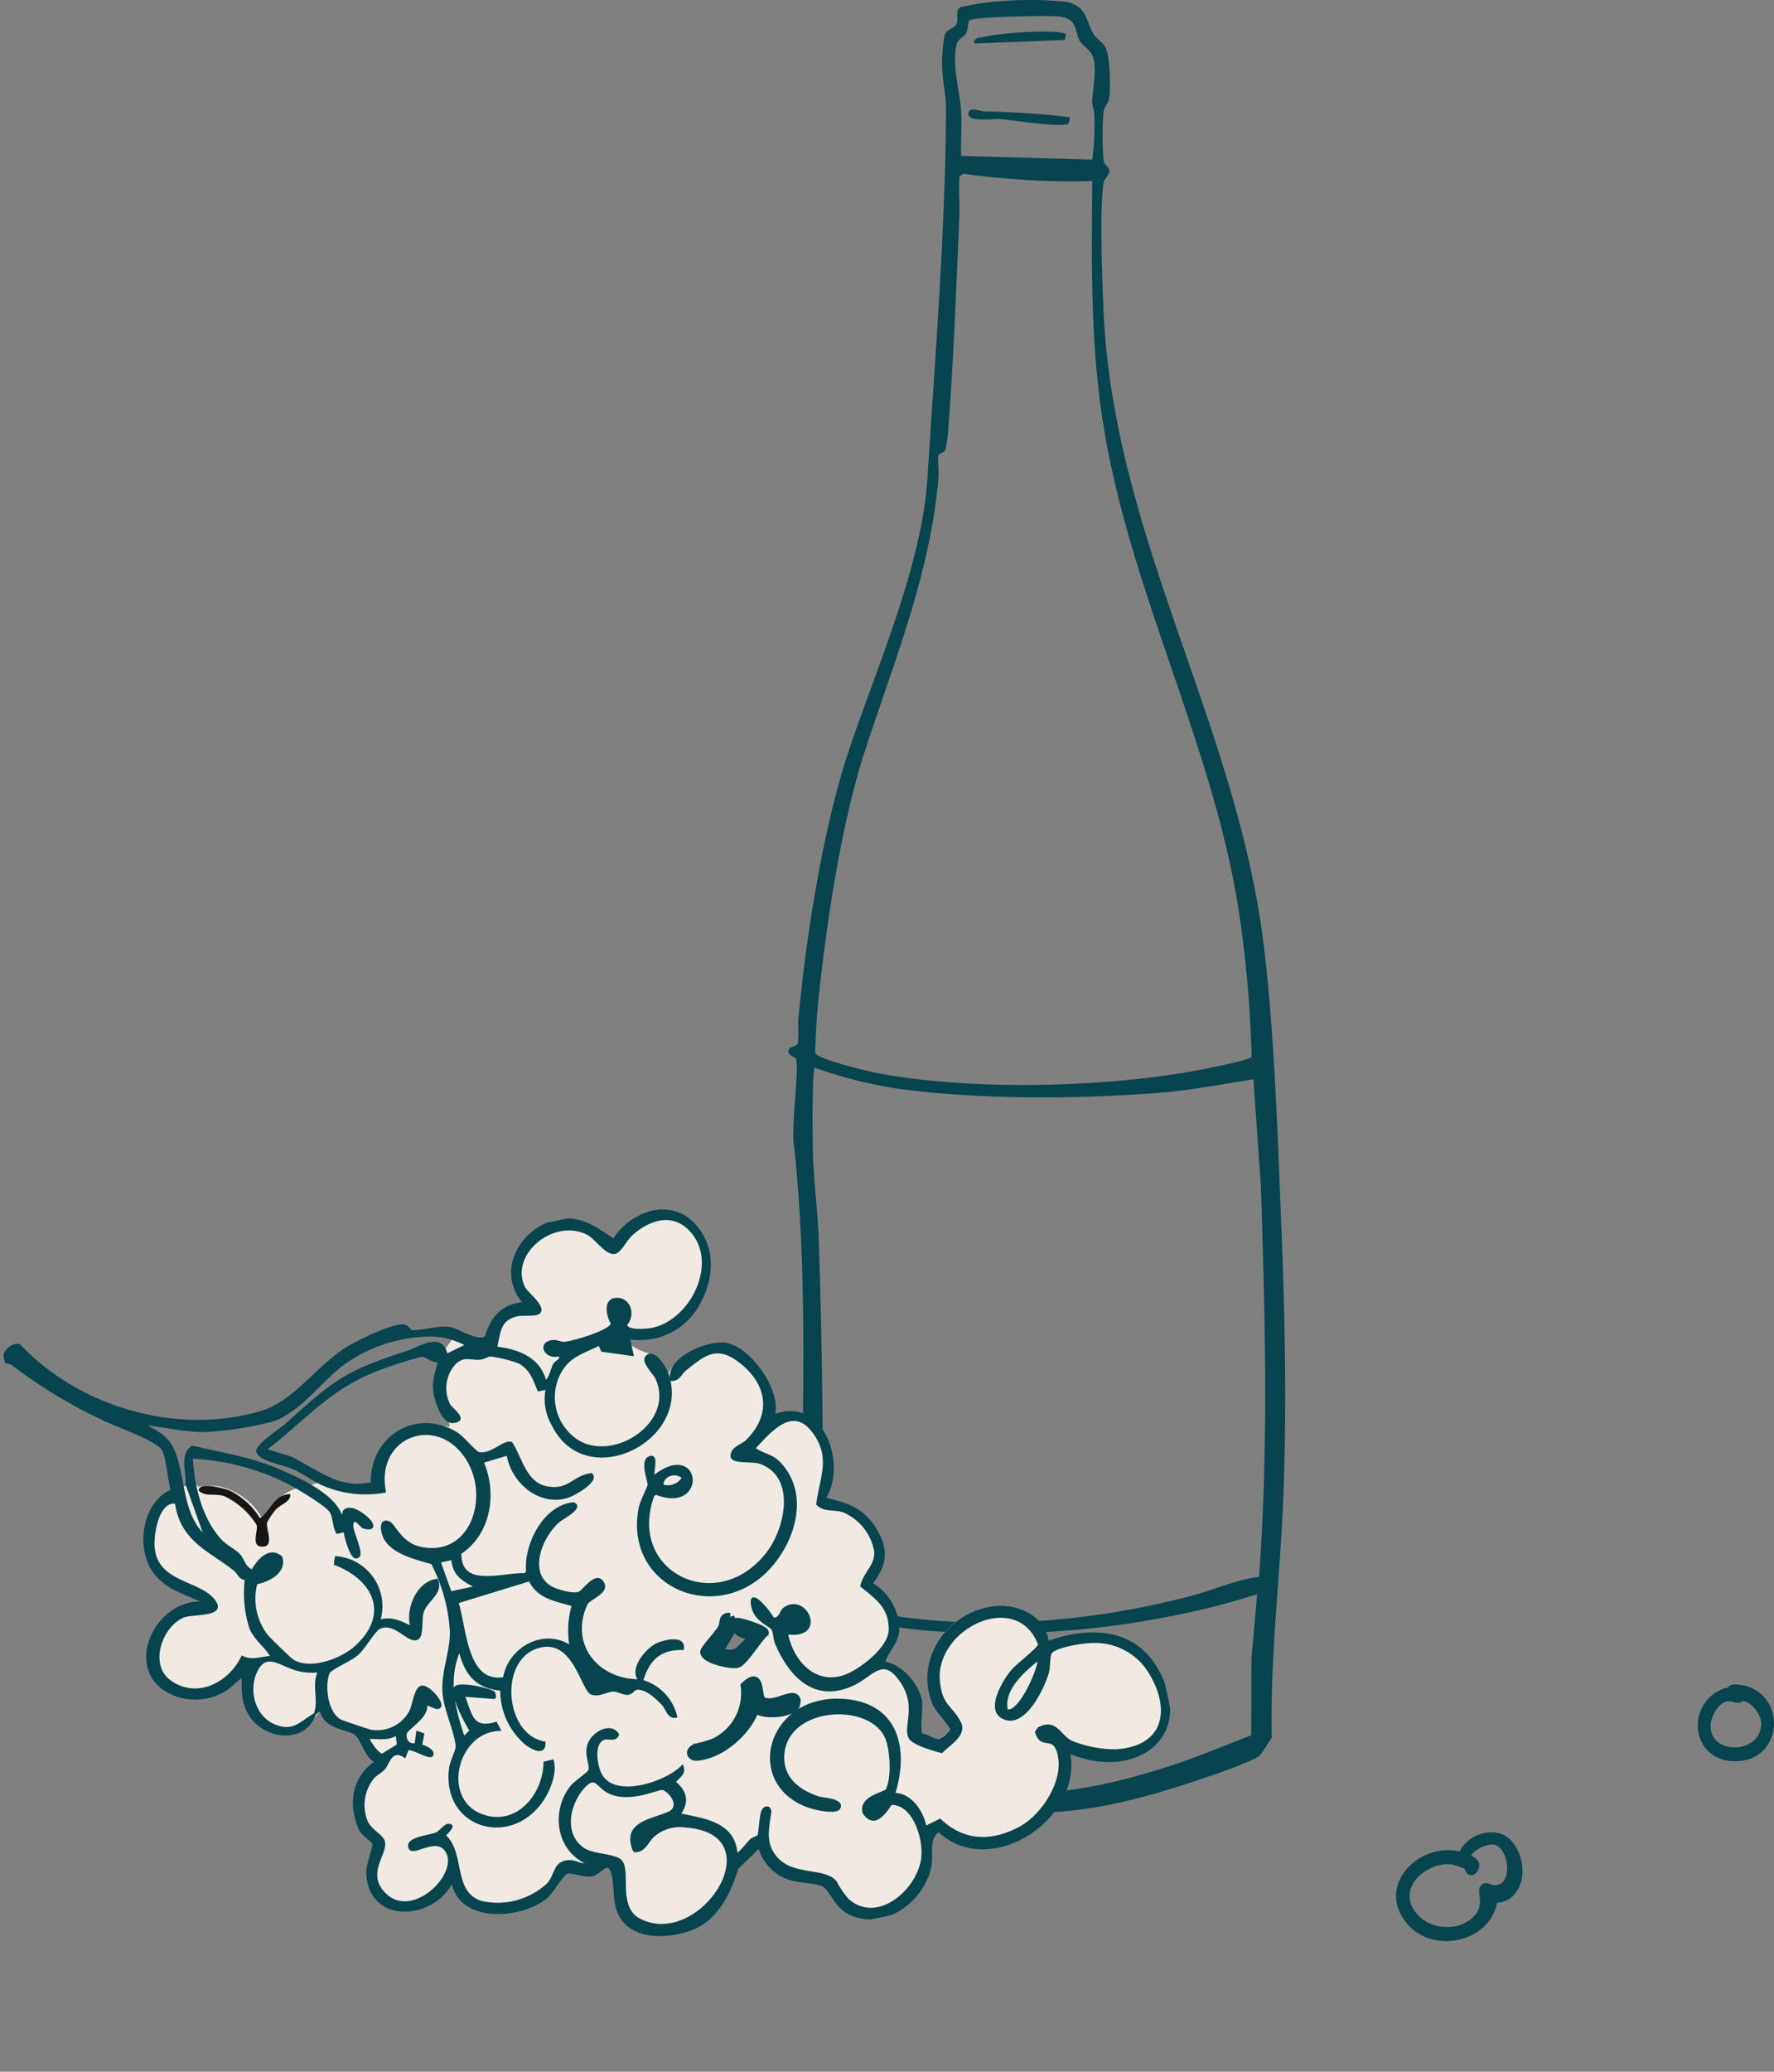 <svg xmlns="http://www.w3.org/2000/svg" xmlns:xlink="http://www.w3.org/1999/xlink" width="212.473" height="248.047" viewBox="0 0 212.473 248.047">
  <rect x="0" y="0" width="212.473" height="248.047" fill="#808080" stroke="none"/>
  <defs>
    <clipPath id="clip-path">
      <rect id="Rectangle_251" data-name="Rectangle 251" width="59.5" height="217.041" fill="#06444e"/>
    </clipPath>
    <clipPath id="clip-path-2">
      <rect id="Rectangle_294" data-name="Rectangle 294" width="127.907" height="89.668" fill="none"/>
    </clipPath>
  </defs>
  <g id="Groupe_666" data-name="Groupe 666" transform="translate(-1348 -7397.953)">
    <g id="Groupe_547" data-name="Groupe 547" transform="translate(1442.434 7397.953)" opacity="0.999">
      <g id="Groupe_546" data-name="Groupe 546" transform="translate(0)" clip-path="url(#clip-path)">
        <path id="Tracé_268" data-name="Tracé 268" d="M.879,126.726c-.109-.191-1.069-.308-.846-1.079.109-.376.935-.28,1.09-.736a17.154,17.154,0,0,0,.03-2.518c.877-9.8,2.967-23.228,6.054-32.458,3.313-9.906,8.78-22.2,9.44-32.669.919-14.575,2.117-29.173,2.225-43.828.018-2.434-.6-4.208-.448-6.723A21.665,21.665,0,0,1,18.7,4.223c.178-.649,1.217-.894,1.416-1.319.33-.708-.243-1.636.49-2.044A31.824,31.824,0,0,1,25.944.11a40.178,40.178,0,0,1,7.317.112c2.494.53,2.308,2.153,3.258,3.821C36.836,4.6,37.587,5,37.927,5.6c.61,1.072.674,4.939.472,6.212-.1.647-.585.911-.673,1.624a40.585,40.585,0,0,0,.013,5.8c.1.534.638.708.684,1.173.061.618-.6.812-.7,1.6-.467,3.6-.15,10.987,0,14.858,1.088,27.46,16.189,50.063,19.284,76.975,1.243,10.809,1.6,22.453,2.038,33.359.427,10.581.636,21.143.236,31.749-.366,9.735-1.612,19.386-1.4,29.155-.447.543-1,1.57-1.4,2.036-.74.87-8.991,3.521-10.678,4.039-8.832,2.709-15.759,3.633-24.994,2.17-7.672-1.215-11.331-4.695-16.867-9.7-.341-.309-.865-.284-1.241-.8a11.961,11.961,0,0,1-.907-2.56c-1-21.737,1.2-44.243-1.114-66.049-.453-1.662.688-9.634.186-10.51M33.852,2.51a2.843,2.843,0,0,0-1.6-.548c-1.229-.116-10.205,0-10.632.518-.107.129-.107,1.009-.31,1.419-.427.86-1.13.456-1.3,2.133-.278,2.73.586,5.037.684,7.639.062,1.657-.068,3.337-.012,4.994l15.7.45a29.839,29.839,0,0,0,.245-5.445c0-.5-.24-.959-.242-1.392-.008-1.59.749-4.47-.114-5.889-.33-.542-1.117-.975-1.42-1.547-.351-.662-.378-1.765-1-2.332m2.54,19.165A93.528,93.528,0,0,1,20.96,20.8l-.472.336c-.127,1.608.045,3.234-.024,4.842C20.1,34.45,19.76,43.5,19.1,51.922a13.139,13.139,0,0,1-.269,1.808c-.18.554-.791.518-.855.792-.142.605.062,1.756,0,2.5-.908,11.411-5.257,22-8.755,32.681-2.867,8.755-4.575,20.216-5.58,29.471-.247,2.276-.378,4.6-.445,6.895.243.736,6.264,2.185,7.335,2.391,11.078,2.135,26.905,1.775,38.02-.226.9-.162,6.825-1.291,6.922-1.708a140.039,140.039,0,0,0-1.652-18.2c-3.2-19.475-12.768-37.381-16.019-56.936-1.643-9.879-1.5-19.708-1.416-29.713m19.3,107.553c-3.772.577-7.523,1.323-11.336,1.621-9.594.751-21.639.814-31.168-.492a52.337,52.337,0,0,1-10.015-2.52c-.373.345-.272,9.043-.236,10.324.094,3.375.573,6.806.692,10.18.631,17.9.508,35.848.667,53.782-.024,3.189,2.811,5.108,5.088,6.8,11.171,8.292,24.4,6.454,36.773,2.365,3.114-1.03,6.22-2.352,9.274-3.518l.027-9.129.681-7.755c-2.075.625-4.167,1.249-6.28,1.742A107.493,107.493,0,0,1,17.415,195.3c-3.5-.262-7.282-.7-10.354-2.519-.8-.476-2.2-1.119-1.841-2.21l.53-.379c2.1,2.118,5.236,3.061,8.112,3.446,11.182,1.5,23.6.3,34.473-2.585,2.682-.713,5.279-1.922,8.03-2.254,1.138-15.53.723-31.157.224-46.7Z" transform="translate(0 0)" fill="#06444e"/>
        <path id="Tracé_269" data-name="Tracé 269" d="M49.159,22.727l-.1.706-.272.182c-2.692.162-5.372-.443-8.047-.657-.712-.057-4.082.453-3.7-.811.2-.659,1.4-.123,1.9-.108a101.111,101.111,0,0,1,10.222.687" transform="translate(-15.461 -8.697)" fill="#06444e"/>
        <path id="Tracé_270" data-name="Tracé 270" d="M49.191,6.577l-.119.7-10.866.442a.526.526,0,0,1,.376-.653,29.6,29.6,0,0,1,3.106-.5,39.979,39.979,0,0,1,6.291-.247,4.176,4.176,0,0,1,1.212.259" transform="translate(-15.955 -2.501)" fill="#06444e"/>
      </g>
    </g>
    <g id="Groupe_622" data-name="Groupe 622" transform="matrix(0.978, -0.208, 0.208, 0.978, 1348, 7558.292)">
      <g id="Groupe_577" data-name="Groupe 577" transform="translate(0 0)" clip-path="url(#clip-path-2)">
        <path id="Tracé_408" data-name="Tracé 408" d="M117.727,67.563c-1.649-5.494-6.969-6.806-12.13-6.079.215-3.029-2.523-5.09-5.324-5.4-5.557-.607-10.6,4.11-9.546,9.8.167.906,1.535,3.019,1.412,3.433a2.981,2.981,0,0,1-1.661.932c-.532-.016-1.278-.932-1.884-1.071-.331-.558.7-3.023.731-3.968.058-2.019-1.4-4.7-3.369-5.41.733-1.336,2.224-2.033,2.525-3.67a6.53,6.53,0,0,0-2-5.88c2.21-1.87,2.752-3.664,1.746-6.4-.962-2.612-2.722-3.576-5.1-4.7,3.361-3.548,2.3-11.989-3.881-10.974C80.75,25.3,77.8,18.87,74.7,18.382a8.394,8.394,0,0,0-6.828,2.306,6.536,6.536,0,0,0-.916-2.314c-.47-.458-3.487-1.738-2.7-2.849a7.905,7.905,0,0,0,8.433-1.639c7.137-6.694.233-17.339-7.79-10.241C63.355,2.066,61.845.28,59.476.035c-4.733-.488-9.164,4.233-6.591,8.775-2.672-.291-4.144.862-5.338,3.076-.892.261-2.22-.828-3.158-1.507-.691.719-1.46,1.37-2.162,2.089a8.662,8.662,0,0,0-.8.976c.03,0,.056.022.088.02-.96,1.776-1.585,3.156-1.27,5.267.153,1.014.976,1.653.751,2.73-2.437-.775-3.791-1.561-6.372-.558-2.549.988-3.112,2.921-4.13,5.227a7.248,7.248,0,0,1-4.562-1.607c-.41.068-.822.121-1.231.169-.858.1-1.722.171-2.587.191-.209,0-.408-.034-.613-.038a6.818,6.818,0,0,0-2.646.958c-.524.329-1.81,1.832-2.141,1.6a7.863,7.863,0,0,0-4.367-4.759c-.323-.1-.649-.191-.976-.279a5.7,5.7,0,0,0-1.38-.125L10,22.046a13.458,13.458,0,0,0-2.851-.263.738.738,0,0,1-.034.169c-3.763.737-5.641,6.111-3.99,9.337,1.163,2.27,3.206,3.1,5.052,4.63-5.436-1.828-11.35,5.723-6.207,9.691a6.7,6.7,0,0,0,6.643.944c.392-.147,2.011-1.223,2.147-1.079-.922,2.981-.442,6.491,2.851,7.608,2.7.916,3.3-.153,5.285-1.669.476.587.534,1.169,1.033,1.812.769,1,2.29,1.342,2.692,1.957.55.838.595,2.8,1.577,3.712-3.124.918-4.168,4.3-3.558,7.3.169.83,1.217,1.675,1.229,2.117.016.528-.687,1.149-.9,1.685-2.746,6.842,5.06,9.3,9.17,4.647-.155,5,6.906,5.95,10.4,4.319,1.061-.494,2.505-2.332,3.236-2.475.446-.086,1.924.9,2.822.914,1.113.02,2.248-1.551,2.429.2.127,1.229-.44,2.9-.291,4.409.376,3.795,4.96,4.632,8.086,4.178,3.278-.476,5.434-3.3,6.929-5.986l3.086-1.949a5.489,5.489,0,0,0,2.5,4.345c1.059.721,3.3,1.171,3.953,1.73.894.769.848,2.754,2.465,3.992,3.594,2.756,8.815.338,10.514-3.435.677-1.5.309-3.365,1.89-4.048,4.817,6.927,17.043,2.1,17.184-5.94,6.651,4.787,15.071,1.6,12.385-7.344m-46.658-13.8c-1.245,1.109-2.439,1.643-3.972.749-.1-.412.074-.412.279-.619.55-.56,1.137-1.119,1.7-1.675l2.158,1.01c.058.335.07.329-.161.534" transform="translate(9.506 -0.001)" fill="#f1eae2"/>
        <path id="Tracé_409" data-name="Tracé 409" d="M27.554,51.757c-1.916,3.236-6.563,1.6-7.65-1.553-.6-1.738-.2-2.933.127-4.653-.98.309-1.693,1-2.736,1.278a6.825,6.825,0,0,1-5.649-.8c-5.858-3.827.05-11.9,5.794-10.046-1.854-1.529-3.905-2.364-5.072-4.638-1.657-3.232.229-8.614,4-9.353-.112-1.489.291-3.554-.024-4.96-.271-1.209-4.9-4.01-6.143-4.994A58.734,58.734,0,0,1,.838,3.257c-.2-.245-.671-.329-.727-.422C-.449,1.9,1.25.666,2.136,1.19c5.336,8.837,16.159,14.649,26.6,13.855C32.94,14.726,36.5,11.1,40.457,9.67c1.328-.48,6.2-1.712,7.272-1.171.436.217.522.8.757.852,1.211.283,3.268.066,4.546.579.8.321,2.742,2.32,3.919,1.977,1.2-2.218,2.674-3.373,5.356-3.08C59.726,4.274,64.174-.455,68.923.035,71.3.28,72.816,2.07,74.369,3.651c2.943-2.939,8.082-3.5,10.125.771,1.4,2.927.529,6.189-1.551,8.639a7.981,7.981,0,0,1-9.221,2.491l0,2.069-3.475-1.268-.157-.8c-2.228.625-3.857.53-5.436,2.467a6.225,6.225,0,0,0,.117,7.885c3.453,4.182,12.443,1,11.171-4.934-.141-.657-1.326-2.328-.641-2.808,1.055-.741,1.92,1.673,2.031,2.459C78.495,29,64.9,32.595,62.643,23.88a6.157,6.157,0,0,1,.183-4.448l-1.012-.026c-.251-1.442-.39-2.716-1.573-3.732a15.956,15.956,0,0,0-3.11-1.521c-.39-.1-.892.167-1.4.092-1.211-.181-1.716-.822-3-.092a4.392,4.392,0,0,0-1.72,4.773c.153.5,1.878,2.286.014,2.069-1.284-.149-1.519-3-1.438-4.034.115-1.456.765-2.214,1.306-3.475-.814.074-1.338-.982-1.949-1.041a47.066,47.066,0,0,0-5.41.552c-6.115.9-9.817,4.028-15.2,6.565l2.828,1.571c2.7,2.2,4.942,5.117,8.811,4.99,1.051-5.43,7.049-7.6,11.191-3.728.617.575,1.7,2.68,2.063,2.855,1.418.685,3.262-.862,4.11-.344.785,2.031.619,5.1,3.09,6.1,2.5,1.008,3.347-.665,5.51-.452.689,1.025-2.728,2.035-3.491,2.079-3.487.2-6-3.174-5.846-6.479l-3.112.259C54.3,30.419,52.573,35,48.605,36.54c-.966,4.253,4.393,3.4,7.053,4.074l.307-.225c.4-3.256,3.614-7.264,7.129-6.87,1.131.723-1.689,1.477-2.164,1.738-2.352,1.3-5.026,5.107-2.642,7.447.573.562,2.5,1.587,3.272,1.422.579-.123,2.608-2.194,3.051-.464.293,1.141-1.844,1.4-2.423,1.9a7.059,7.059,0,0,0-.888,1.442c-1.87,4.17.988,8.084,5.155,8.887-.976-1.541,1.689-3.568,3.041-3.815,1.031-.189,3.333-.209,2.792,1.231-2.7-.643-4.289.4-5.573,2.716a5.841,5.841,0,0,1,3.11,5.04c-.95.044-.91-1.157-1.249-1.726-.528-.882-1.418-2.2-2.469-2.483-.607-.163-.725.364-1.314.337-.56-.022-1.1-.619-1.643-.733-.876-.181-1.8.317-2.652-.187-1.071-.733-.653-6.812-4.809-6.8-5.392.02-6.655,9.506-1.945,11.336-.259,1.543-1.567.432-2.182-.283a8.322,8.322,0,0,1-1.559-6.965c-2.935-.94-3.773-2.706-3.907-5.685-2.244,3.128-2.093,6.7-1.685,10.344l.98-.637c-.416-1.123-1.406-4.494-.751-5.42.583-.593,4.267,1.157,4.43,1.539.048.113.1.641-.125.641l-3.5-1.035c.434,2.322.046,4.267,3.118,4l.251.91c-5.042-.948-8.68,6.469-4.391,9.424,3.777,2.6,7.959-.611,8.833-4.474l1-.034c.121,1.527-1.133,3.373-2.2,4.4-4.813,4.665-12.25.779-10.064-5.9.307-.942,1.264-2.017,1.362-2.519.279-1.418-.428-4.47-.221-6.428.279-2.642,2.055-4.92,2.445-7.391a20.264,20.264,0,0,0-.536-8.283c-1.651-.876-4.383-2.143-4.93-4.134-.227-.828-.129-2.445.93-1.706.56.394.814,2.837,3.176,3.817,5.522,2.29,9.177-4.02,7.644-8.915C49.774,19.366,41.4,20.516,41.3,27.45a12.848,12.848,0,0,1-7.087-2.374c-1.109-.812-1.977-1.9-3.2-2.752-.856-.591-3.634-1.708-3.664-2.72-.024-.81,3.186-1.979,4.016-2.455,6.645-3.815,8.084-4.695,16-5.506,1.649-.169,4.536-1.46,4.572,1.324l2.589-.647a9.161,9.161,0,0,0-4.6-2.137,18.155,18.155,0,0,0-10.1,1.183c-3.174,1.386-6.549,4.647-10.054,4.974a44.877,44.877,0,0,1-7.2-.342c-2.8-.352-5.319-1.71-7.981-2.513,1.949,1.665,2.909,2.322,3.12,5.032.253,3.212-.643,6.9,1.418,9.707l-.882-6.567c.406-1.414-.012-3.612,1.611-4.261,3.371,1.607,6.521,2.73,9.6,4.928,2.192,1.565,6.089,4.405,6.145,7.192l.414-.8c.934-.739,2.61,1.2,2.9,2.023.323.91-.613.653-1.059.346-.229-.157-.729-1.448-1.095-.794-.609.627.789,4.436-.51,4.14-.583-.133-.737-2.79-.655-3.361l-.914.012c-.293-.85.038-1.754-.235-2.612S31.128,24.8,30.27,24.093a28.425,28.425,0,0,0-10.755-5.44C19,22,19.065,25.9,20.768,28.915c.558.99,1.456,1.6,1.866,2.274.43.7.3,1.687,1.159,2.2.938-1.055,2.591-2.332,3.732-.856.177,1.872-2.045,2.487-3.566,2.449a7.213,7.213,0,0,0-.086,6.348c.187.406,2.137,3.3,2.393,3.562,1.706,1.726,5.629,1.179,7.592.088,5.036-2.8,4.2-7.419-.215-10.289l.273-.781a5.887,5.887,0,0,1,3.493,8.534c1.483-.175,2.563.7,3.628,1.553-.193-2.166,1.788-5.119,4.152-4.912.38,1.669-1.683,2.1-2.445,3.381-.446.753-.566,2.64-1.181,2.969-1.159.617-2.152-2.549-4.223-2.174-.737.135-2.326,2.027-3.387,2.593-.93.5-3.475.992-3.761,1.42-.942,1.414-1.231,4.691.223,5.892.187.155,3.009,1.826,3.256,1.927a4.483,4.483,0,0,0,5.145-1.288c.48-.591,1.125-2.511,1.838-2.585.838-.269,2.792,3.19,1.3,2.863l-1.167-.775c.229,1.545-2.891,2.453-3.08,3.015-.46,1.366.968,1.7.984,1.256l.41-1.167.645.394-.534,1.272c.368.147,1.5.97,1.051,1.436-.394.406-2.035-1.358-2.7-1.31L37.022,59c-1.356-1.408-2.069.42-2.74.894-.476.333-1.065.462-1.525.808a5.213,5.213,0,0,0-1.814,4.882c.183,1.161,1.525,2.093,1.523,2.861-.006,1.575-3.174,3.309-1.087,6.27,2.509,3.56,8.851-.366,8.25-3.3-.577-2.81-4.715-.147-4.295-1.933.207-.878,2.75-.569,3.443-.709.5-.1,1.233-.769,1.609-.719,1.143.155-.651,1.089-.649,1.169,1.91,2.553-.665,6.89,2.676,8.712a8.864,8.864,0,0,0,8.206-.458c1.274-.934,1.239-2.529,3.2-2.125.647.133,1.227.854,2,.717-3.289-2.26-2.961-7.031,0-9.442.573-.468,2.3-1.127,2.473-1.412.444-.733-.271-2.258.9-3.5.838-.892,2.849-1.468,3.377,0-.522.791-1.207-.006-1.886.169-1.32.34-1.41,2.855-1.171,3.919.8,3.53,7.485,2.78,9.8,1.217.173,1-.733,1.147-1.3,1.685,1.109,1.344,1.143,2.72-.253,3.875,2.758,1.223,6.238,2.348,5.7,6.075.171.2,1.689-1.061,1.991-1.252.331-.211.882-.211,1.059-.358.139-.115.667-2.125,1.035-2.714.426-.677,1.159-.392.89.356-.7,1.939-1.523,3.57-.263,5.607,1.515,2.449,5.338,2.286,6.238,4.126a10.251,10.251,0,0,0,.984,2.381c2.812,3.809,8.582.611,9.781-3.174.679-2.149.333-6.477-2.354-7-1.059,1.089-2.658,2.415-3.435.35-.084-1.983,3-1.728,3.295-2.1.982-1.254,1.464-4.335,1.248-5.894-.677-4.872-10.776-6.575-12.483-.856-.8,2.664.808,4.632,2.991,5.922.532.315,2.873.848,2.252,1.76-.45.661-2.871-.474-3.455-.818C76,70.713,81.048,60.8,89.8,63.266c6.254,1.762,6.43,7.3,3.63,12.28,1.975.426,2.9,2.8,2.855,4.659l1.89-.482c2.16,3.214,5.54,4,9.209,2.889,2.863-.864,6.131-4.1,6.294-7.186.167-3.172-1.91-1.221-2.073-3.6l.408-.378c2.238-.615,2.216,1.36,3.479,2.4a14.4,14.4,0,0,0,4.9,2.1c6.111.976,7.843-3.6,5.846-8.674a7.639,7.639,0,0,0-5.559-4.542c-1.111-.255-4.369-.458-5.289.121-.374.235-.615,1.724-.9,2.268-.928,1.762-4.327,6.221-6.545,4.1-1.489-1.42,1.223-4.263,2.37-5.163.717-.565,3.726-1.971,3.829-2.4-1.111-7.23-11.969-4.594-12.67,1.856-.319,2.951.862,3.2,1.442,5.3.442,1.6-1.764,2.274-2.867,3.015-.854-.446-3.16-1.623-3.4-2.489-.4-1.442,1.724-3.385.46-6.643-1.472-3.791-3.21-1.575-5.743-.984-4.906,1.147-7.182-2.491-8.021-6.756-.11-.558.094-1.227-.07-1.752-.151-.486-1.8-1.378-1.786-3.146.014-2.616,1.951,1.111,2.119,1.916.791.315,1.073-.657,1.529-.87,2.951-1.38,4.359,4.582-.261,2.971-.09,3.268,1.84,6.812,5.548,6.436,2-.2,6.1-2.158,6.585-4.293.593-2.626-.761-4-2.242-5.848.687-1.475,2.248-1.985,2.5-3.732A6.434,6.434,0,0,0,94.556,41.2c-1.014-.619-2.292-.474-2.909-1.515,1.027-2.935,2.79-4.938,1.493-8.194-1.685-4.237-5.014-1.649-7.489.1.866.952,1.943,1.213,2.646,2.4,2.443,4.116.05,8.849-3.3,11.557-7.594,6.135-18.08-.751-14.255-9.819.317-.751,1.579-2.254,1.639-2.513.088-.39-.319-2.957.7-3.178,1.328-.291-.133,1.977.129,2.326,6.384-3.146,5.275,5.673-.175,2.1l-.352.084c-5.287,8.3,4.373,16.041,11.939,9.59C87.465,41.7,89.994,35.909,86,33.441c-.87-.536-3.214-.633-3.214-1.464.215-1.071,1.466-1.006,2.18-1.464,3.855-2.479,3.947-6.356.954-9.663-2.174-2.4-3.905-1.45-6.412-.177-.645.327-.952,1.073-1.892.826.076-2.664,5.1-3.584,7.192-2.9,2.754.9,5.394,6.89,3.959,9.627,6.2-1.014,7.268,7.443,3.9,10.995,2.391,1.131,4.158,2.1,5.125,4.713,1.01,2.736.464,4.534-1.754,6.406a6.531,6.531,0,0,1,2.009,5.89c-.3,1.639-1.8,2.34-2.535,3.676,1.973.711,3.441,3.4,3.381,5.42-.026.946-1.065,3.415-.733,3.974.611.139,1.358,1.057,1.892,1.073a3,3,0,0,0,1.667-.934c.123-.414-1.25-2.531-1.418-3.439-1.053-5.693,4-10.418,9.582-9.811,2.81.307,5.559,2.37,5.342,5.4,5.181-.727,10.52.587,12.176,6.091,2.7,8.958-5.755,12.152-12.431,7.356-.141,8.05-12.413,12.889-17.246,5.95-1.589.685-1.219,2.547-1.9,4.056-1.706,3.777-6.945,6.2-10.553,3.441-1.623-1.241-1.579-3.23-2.475-4-.653-.558-2.9-1.01-3.968-1.732A5.5,5.5,0,0,1,76.311,78.4l-3.1,1.951c-1.5,2.686-3.664,5.52-6.953,6-3.144.456-7.74-.39-8.116-4.186-.151-1.517.42-3.186.291-4.415-.183-1.76-1.32-.185-2.439-.207-.9-.016-2.383-1-2.833-.914-.733.143-2.184,1.983-3.246,2.479-3.505,1.633-10.593.685-10.438-4.327-3.2,4.048-10.816,2.847-9.733-3.116.177-.98,1.446-2.835,1.434-3.226-.012-.442-1.065-1.29-1.235-2.123-.643-3.164.48-6.211,3.57-7.437-1.075-.812-1.061-3-1.689-3.747-.759-.9-3.347-1.384-3.485-3.522-.309-.239-.554.082-.787.153.992-1.673.4-3.411,1.555-4.91a7.118,7.118,0,0,1-2.17-.554c-2.083-.882-3.429-3.321-5.2-.982-1.549,2.037-1.368,5.374.9,6.824,2.035,1.3,3.045.2,4.916-.378M65.16,15.813c-1.742.171-2.316-2.025-.41-1.81.456.05.848.436,1.332.5.922.125,5.862-.213,6-1.133-.3-.785-.352-2.577.741-2.746,1.882-.074,2.3,2.234.91,3.262-.209.88,2.368,1.161,2.973,1.163,4.865.012,9.693-6.232,6.83-10.705-1.653-2.585-4.608-2.22-6.969-.826-.8.472-1.732,1.772-2.443,1.7-.99-.094-1.826-2.214-2.6-2.863-3.6-3-9.932.358-8.827,4.669.187.731,2.011,2.77,1.137,3.321-.432.271-1.993-.269-2.688-.251-2.228.062-2.427,1.6-3.244,3.252,2.445.846,4.737,2.22,4.932,5.05.364.4,1.133-1.25,1.414-1.569.418-.474,1.085-.337.918-1.016M22.837,34.22c-.747-.169-.7-.866-1.107-1.354-2.429-2.917-5.52-4.769-5.189-9.307-2.065-.85-3.606,3.246-3.749,4.827-.382,4.207,4.588,4.93,5.806,7.606.98,2.151-2.849.832-4.084,1.085-2.822.581-5.4,4.817-3.039,7.308,2.652,2.8,6.824,1.669,8.982-1.133,1.161.856,2.2.5,3.463.747-.408-1.406-1.579-2.505-1.79-4.03a13.75,13.75,0,0,1,.707-5.749m51.144-.569a2.139,2.139,0,0,0,2.585-.384c-.591-1.008-2.433-.854-2.585.384M47.526,37.016H45.967l.522,3.877H49.6c-1.33-1.109-2.35-1.918-2.073-3.877M56.06,41.43l-9.018.8c.325,3.182-1.071,9.86,3.572,10.032,1.3-3.355,5.862-4.831,8.58-2.051a10.928,10.928,0,0,1,1.292-4.769c-1.836-1-3.921-1.722-4.426-4.008M36.63,56.155c-1.177.49-2.2-.062-3.369-.257-.155.159.637,2.188,1.2,2.29l2.055-.723Zm72.1,12.413c1.5.781,5.269-4.765,4.924-5.171-1.995.99-4.988,2.666-4.924,5.171M61.55,75.792c-.711-3.666,2.722-3.186,4.98-3.658,1.685-.354.8-2.389-.076-2.933-.392-.245-4.094.785-6.348-.892-1.286-.958-1.109-2.529-2.855-1.29-2.188,1.553-3.745,5.01-1.557,7.24,1.008,1.029,3.636,1.436,4.1,2.4.715,1.5-1.732,5.33.711,7.29,6.442,5.169,18.124-6.722,7.724-9.769a4.805,4.805,0,0,0-4.028.285c-.88.5-1.392,1.619-2.648,1.33" transform="translate(-0.001 -0.002)" fill="#06444e" stroke="#06444e" stroke-width="0.25"/>
        <path id="Tracé_410" data-name="Tracé 410" d="M13.353,4.056c-.87.711-3.986.337-4.729-.705C7.1,5.83,3.5,7.865.577,7.5c-.689-.084-.934-.936.255-1.061A12.655,12.655,0,0,0,3,6.272,6.537,6.537,0,0,0,7.957.416c2.19-1.324,1.33.832,1.545,2.039,1.111,1.378,4.19-.364,4.146.978-.1.191-.139.494-.3.623" transform="translate(70.67 58.757)" fill="#06444e" stroke="#06444e" stroke-width="1"/>
        <path id="Tracé_411" data-name="Tracé 411" d="M3.909.045a3,3,0,0,1-.195,1.485c-.227.552-2.077,2.135-1.878,2.391C3.893,5.1,4.263,3.9,5.985,3.142l-.157-.528c-.8.183-2.4-1.579-1.264-1.794.223-.042,3.07,1.507,2.975,1.935-.958.494-3.17,2.941-4.012,2.953C2.778,5.718-.09,4.442,0,3.542.036,3.2,2.065,1.825,2.616,1.21,3.15.615,2.873-.2,3.909.045" transform="translate(74.736 50.679)" fill="#06444e" stroke="#06444e" stroke-width="1"/>
        <path id="Tracé_412" data-name="Tracé 412" d="M6.487,5.158c1.452-.583,2.194-2.417,4.144-2.067-.062.906-1.346.954-2.057,1.438A10.181,10.181,0,0,0,7.242,5.793c-.408.7.386,3.295-1.38,2.706-1.095-.366.153-2.017.06-2.632A9.115,9.115,0,0,0,2.839,1.681C1.808,1.1.47,1.291,0,.379.233-.7,3.144.839,3.614,1.166A8.692,8.692,0,0,1,6.487,5.158" transform="translate(19.514 22.288)" fill="#161615"/>
      </g>
    </g>
    <path id="Tracé_3299" data-name="Tracé 3299" d="M12.792.384c.229-.128.072-.422.787-.379C18.823.32,18.926,7.686,14,8.176c-5.229.52-6.062-6.011-1.782-7.7.188-.074.45-.026.577-.1m-.416.675c-1.319.227-2.328,2.091-2.363,3.345-.119,4.255,6.992,4.215,7.061-.208.02-1.308-1.4-3.211-2.758-3.17-.223.006-.338.189-.493.19-.428.005-.782-.272-1.447-.157" transform="translate(1542.366 7600.126)" fill="#06444e" stroke="#06444e" stroke-width="1"/>
    <path id="Tracé_3300" data-name="Tracé 3300" d="M13.063,33.361a2.492,2.492,0,0,1-1.908.588c-.488,4.622-6.922,6.12-9.862,2.8-3.811-4.3,1.577-9.321,6.162-7.819.476-2.075,3.779-3.243,5.33-1.71,1.522,1.506,1.958,4.571.278,6.136M8.089,30.018a8.557,8.557,0,0,0-1.913-.649c-3-.364-6.732,2.6-5.221,5.751,1.548,3.229,6.456,3.713,8.544.919,1.005-1.345.241-2.894.515-3.3.239-.349.691.059.947.09,3.521.431,2.7-5.956,0-5.856-1.081.04-2.824.867-3.077,2.034.035.227,1.6.5.9,1.448-.455.616-.617-.377-.693-.44" transform="translate(1515.713 7591.318)" fill="#06444e" stroke="#06444e" stroke-width="1"/>
  </g>
</svg>
